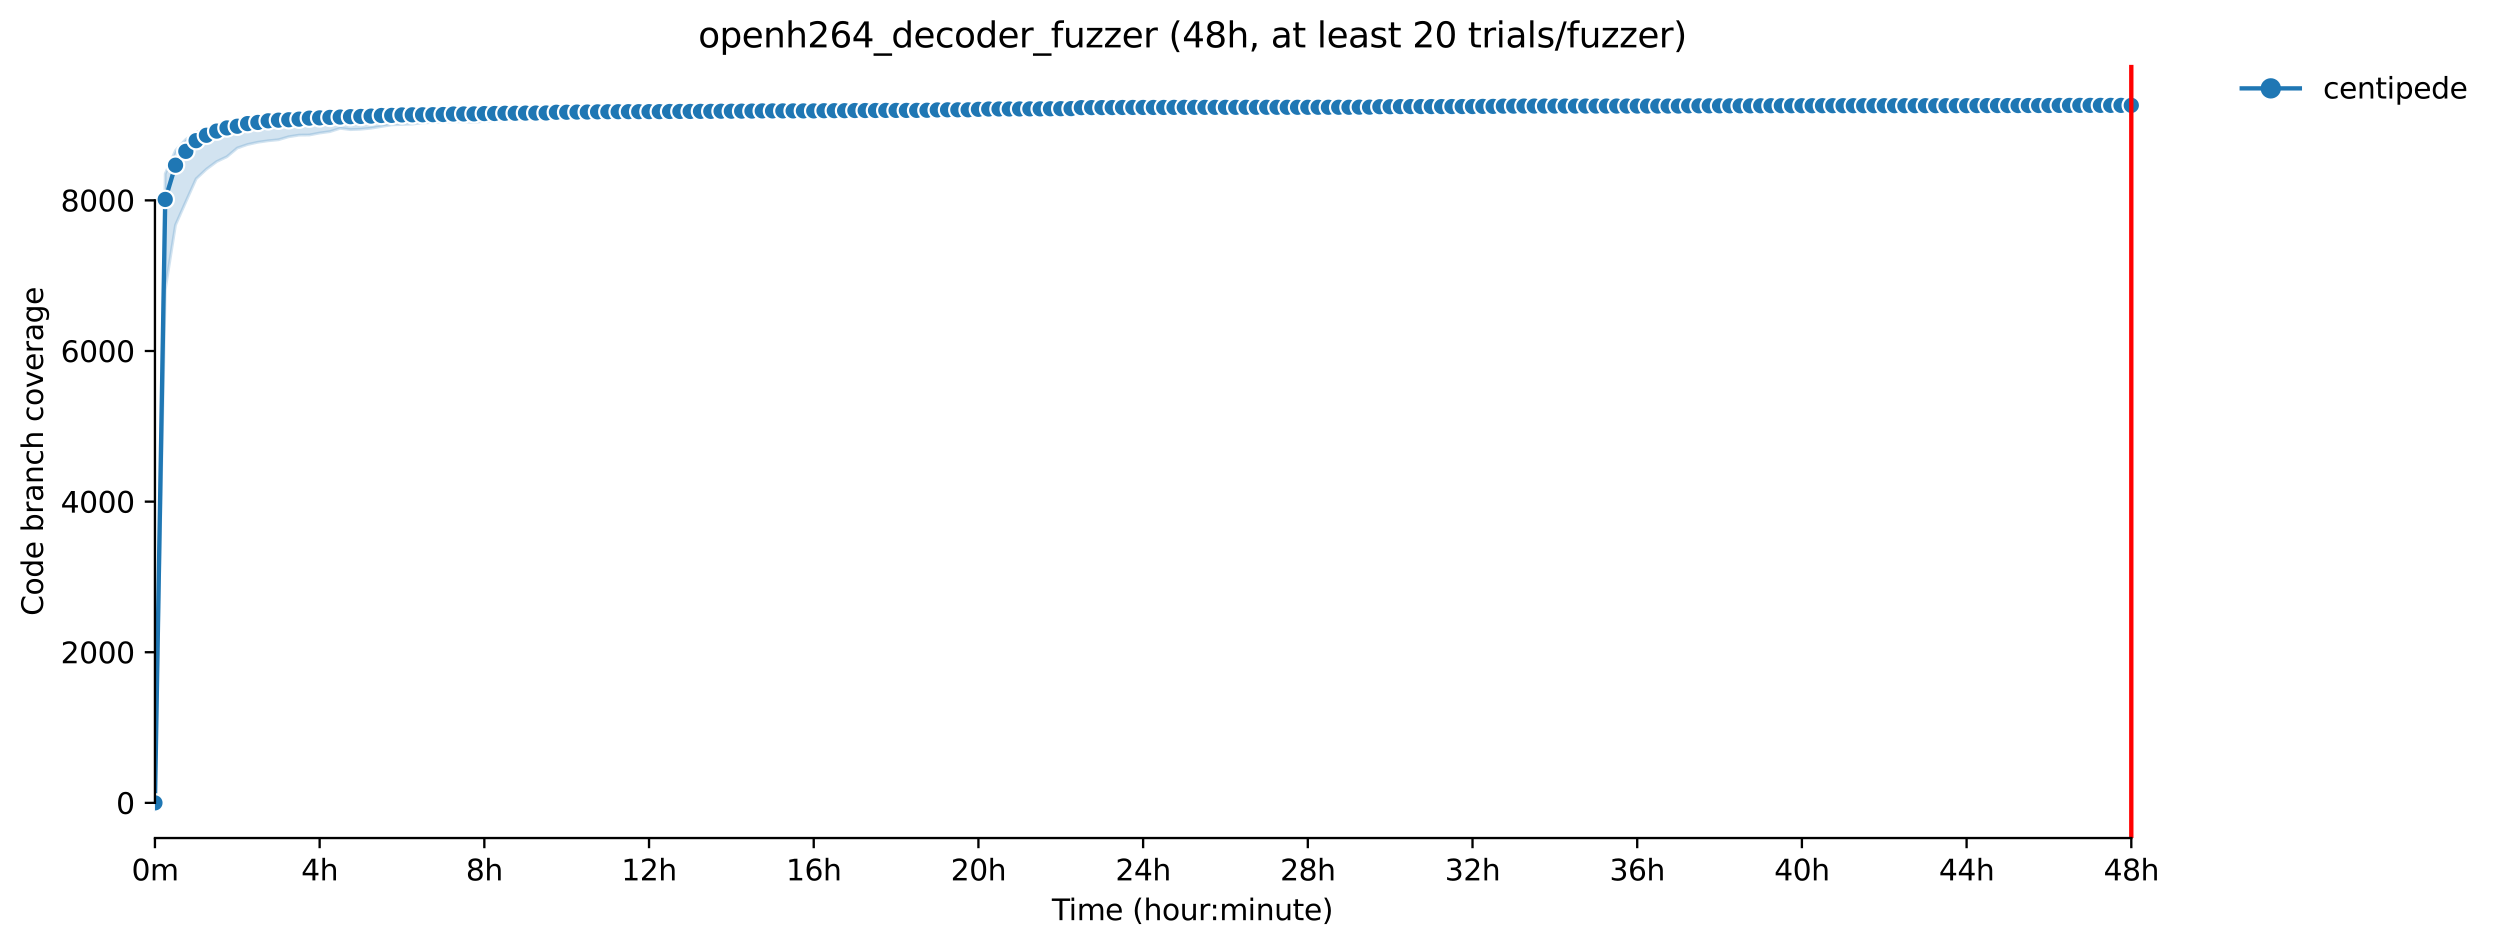 <?xml version="1.0" encoding="utf-8" standalone="no"?>
<!DOCTYPE svg PUBLIC "-//W3C//DTD SVG 1.1//EN"
  "http://www.w3.org/Graphics/SVG/1.1/DTD/svg11.dtd">
<svg xmlns:xlink="http://www.w3.org/1999/xlink" width="860.459pt" height="325.986pt" viewBox="0 0 860.459 325.986" xmlns="http://www.w3.org/2000/svg" version="1.1">
 <defs>
  <style type="text/css">*{stroke-linejoin: round; stroke-linecap: butt}</style>
 </defs>
 <g id="figure_1">
  <g id="patch_1">
   <path d="M 0 325.986 
L 860.459 325.986 
L 860.459 0 
L 0 0 
z
" style="fill: #ffffff"/>
  </g>
  <g id="axes_1">
   <g id="patch_2">
    <path d="M 53.328 288.43 
L 767.568 288.43 
L 767.568 22.318 
L 53.328 22.318 
z
" style="fill: #ffffff"/>
   </g>
   <g id="PolyCollection_1">
    <defs>
     <path id="m530ea37c6d" d="M 53.328 -49.652 
L 53.328 -49.652 
L 56.871 -226.264 
L 60.414 -248.556 
L 63.957 -256.527 
L 67.5 -264.433 
L 71.042 -267.751 
L 74.585 -270.382 
L 78.128 -272.054 
L 81.671 -275.048 
L 85.214 -276.253 
L 88.757 -277.029 
L 92.3 -277.536 
L 95.842 -277.886 
L 99.385 -278.923 
L 102.928 -279.48 
L 106.471 -279.519 
L 110.014 -280.206 
L 113.557 -280.685 
L 117.1 -281.826 
L 120.642 -281.372 
L 124.185 -281.515 
L 127.728 -281.865 
L 131.271 -282.448 
L 134.814 -283.018 
L 138.357 -283.148 
L 141.9 -283.291 
L 145.442 -283.692 
L 148.985 -283.848 
L 152.528 -284.029 
L 156.071 -284.081 
L 159.614 -284.094 
L 163.157 -283.874 
L 166.7 -284.237 
L 170.242 -284.496 
L 173.785 -284.405 
L 177.328 -284.677 
L 180.871 -284.6 
L 184.414 -284.986 
L 187.957 -284.936 
L 191.5 -285.04 
L 195.042 -285.118 
L 198.585 -285.361 
L 202.128 -285.507 
L 205.671 -285.585 
L 209.214 -285.649 
L 212.757 -285.662 
L 216.3 -285.805 
L 219.842 -285.921 
L 223.385 -285.999 
L 226.928 -285.96 
L 230.471 -286.103 
L 234.014 -286.129 
L 237.557 -286.207 
L 241.1 -286.284 
L 244.642 -286.297 
L 248.185 -286.349 
L 251.728 -286.375 
L 255.271 -286.362 
L 258.814 -286.362 
L 262.357 -286.544 
L 265.9 -286.557 
L 269.442 -286.621 
L 272.985 -286.492 
L 276.528 -286.686 
L 280.071 -286.749 
L 283.614 -286.764 
L 287.157 -287.061 
L 290.7 -286.945 
L 294.242 -287.036 
L 297.785 -287.036 
L 301.328 -287.049 
L 304.871 -287.127 
L 308.414 -287.165 
L 311.957 -287.153 
L 315.5 -287.166 
L 319.042 -287.166 
L 322.585 -287.192 
L 326.128 -287.218 
L 329.671 -287.334 
L 333.214 -287.347 
L 336.757 -287.36 
L 340.3 -287.503 
L 343.842 -287.412 
L 347.385 -287.425 
L 350.928 -287.425 
L 354.471 -287.425 
L 358.014 -287.386 
L 361.557 -287.49 
L 365.1 -287.49 
L 368.642 -287.723 
L 372.185 -287.891 
L 375.728 -287.891 
L 379.271 -287.917 
L 382.814 -288.008 
L 386.357 -287.943 
L 389.9 -288.021 
L 393.442 -288.06 
L 396.985 -288.047 
L 400.528 -288.086 
L 404.071 -288.086 
L 407.614 -288.086 
L 411.157 -288.047 
L 414.7 -288.151 
L 418.242 -287.852 
L 421.785 -288.177 
L 425.328 -288.177 
L 428.871 -288.177 
L 432.414 -288.203 
L 435.957 -288.319 
L 439.5 -288.177 
L 443.042 -288.203 
L 446.585 -288.332 
L 450.128 -288.332 
L 453.671 -288.345 
L 457.214 -288.344 
L 460.757 -288.358 
L 464.3 -288.384 
L 467.842 -288.591 
L 471.385 -288.63 
L 474.928 -288.786 
L 478.471 -288.643 
L 482.014 -288.799 
L 485.557 -288.825 
L 489.1 -288.838 
L 492.642 -288.864 
L 496.185 -288.747 
L 499.728 -288.889 
L 503.271 -288.889 
L 506.814 -288.902 
L 510.357 -288.786 
L 513.9 -288.902 
L 517.442 -288.928 
L 520.985 -288.825 
L 524.528 -288.928 
L 528.071 -288.928 
L 531.614 -288.928 
L 535.157 -288.928 
L 538.7 -288.967 
L 542.242 -288.941 
L 545.785 -288.954 
L 549.328 -288.98 
L 552.871 -288.991 
L 556.414 -289.058 
L 559.957 -289.097 
L 563.5 -289.11 
L 567.042 -289.11 
L 570.585 -289.11 
L 574.128 -289.123 
L 577.671 -289.123 
L 581.214 -289.123 
L 584.757 -289.136 
L 588.3 -289.136 
L 591.842 -289.149 
L 595.385 -289.162 
L 598.928 -289.162 
L 602.471 -289.136 
L 606.014 -289.136 
L 609.557 -289.174 
L 613.1 -289.136 
L 616.642 -289.188 
L 620.185 -289.188 
L 623.728 -289.188 
L 627.271 -289.2 
L 630.814 -289.2 
L 634.357 -289.213 
L 637.9 -289.213 
L 641.442 -289.226 
L 644.985 -289.226 
L 648.528 -289.162 
L 652.071 -289.225 
L 655.614 -289.226 
L 659.157 -289.252 
L 662.7 -289.188 
L 666.242 -289.252 
L 669.785 -289.252 
L 673.328 -289.188 
L 676.871 -289.252 
L 680.414 -289.188 
L 683.957 -289.264 
L 687.5 -289.265 
L 691.042 -289.213 
L 694.585 -289.265 
L 698.128 -289.265 
L 701.671 -289.291 
L 705.214 -289.265 
L 708.757 -289.265 
L 712.3 -289.265 
L 715.842 -289.213 
L 719.385 -289.265 
L 722.928 -289.265 
L 726.471 -289.265 
L 730.014 -289.317 
L 733.557 -289.265 
L 733.557 -291.572 
L 733.557 -291.572 
L 730.014 -291.365 
L 726.471 -291.339 
L 722.928 -291.339 
L 719.385 -291.339 
L 715.842 -291.458 
L 712.3 -291.546 
L 708.757 -291.339 
L 705.214 -291.339 
L 701.671 -291.339 
L 698.128 -291.339 
L 694.585 -291.326 
L 691.042 -291.326 
L 687.5 -291.326 
L 683.957 -291.313 
L 680.414 -291.313 
L 676.871 -291.313 
L 673.328 -291.431 
L 669.785 -291.17 
L 666.242 -291.287 
L 662.7 -291.287 
L 659.157 -291.287 
L 655.614 -291.287 
L 652.071 -291.417 
L 648.528 -291.274 
L 644.985 -291.274 
L 641.442 -291.274 
L 637.9 -291.274 
L 634.357 -291.274 
L 630.814 -291.274 
L 627.271 -291.274 
L 623.728 -291.274 
L 620.185 -291.261 
L 616.642 -291.261 
L 613.1 -291.261 
L 609.557 -291.261 
L 606.014 -291.261 
L 602.471 -291.264 
L 598.928 -291.378 
L 595.385 -291.248 
L 591.842 -291.391 
L 588.3 -291.248 
L 584.757 -291.391 
L 581.214 -291.235 
L 577.671 -291.222 
L 574.128 -291.222 
L 570.585 -291.222 
L 567.042 -291.222 
L 563.5 -291.222 
L 559.957 -291.222 
L 556.414 -291.17 
L 552.871 -291.158 
L 549.328 -291.158 
L 545.785 -291.158 
L 542.242 -291.158 
L 538.7 -291.183 
L 535.157 -291.093 
L 531.614 -291.132 
L 528.071 -291.093 
L 524.528 -291.08 
L 520.985 -291.054 
L 517.442 -291.067 
L 513.9 -291.041 
L 510.357 -291.041 
L 506.814 -291.002 
L 503.271 -290.926 
L 499.728 -290.924 
L 496.185 -290.808 
L 492.642 -290.808 
L 489.1 -290.924 
L 485.557 -290.717 
L 482.014 -290.795 
L 478.471 -290.626 
L 474.928 -290.626 
L 471.385 -290.626 
L 467.842 -290.613 
L 464.3 -290.613 
L 460.757 -290.613 
L 457.214 -290.848 
L 453.671 -290.587 
L 450.128 -290.587 
L 446.585 -290.509 
L 443.042 -290.484 
L 439.5 -290.484 
L 435.957 -290.471 
L 432.414 -290.458 
L 428.871 -290.872 
L 425.328 -290.445 
L 421.785 -290.445 
L 418.242 -290.069 
L 414.7 -290.121 
L 411.157 -290.017 
L 407.614 -290.017 
L 404.071 -290.017 
L 400.528 -290.017 
L 396.985 -289.991 
L 393.442 -289.991 
L 389.9 -289.978 
L 386.357 -289.952 
L 382.814 -289.952 
L 379.271 -289.939 
L 375.728 -290.069 
L 372.185 -290.069 
L 368.642 -289.939 
L 365.1 -289.939 
L 361.557 -290.069 
L 358.014 -289.913 
L 354.471 -289.9 
L 350.928 -289.9 
L 347.385 -289.887 
L 343.842 -289.861 
L 340.3 -289.836 
L 336.757 -289.823 
L 333.214 -289.823 
L 329.671 -289.628 
L 326.128 -289.719 
L 322.585 -289.706 
L 319.042 -289.667 
L 315.5 -289.913 
L 311.957 -289.654 
L 308.414 -289.647 
L 304.871 -289.628 
L 301.328 -289.628 
L 297.785 -289.615 
L 294.242 -289.602 
L 290.7 -289.602 
L 287.157 -289.595 
L 283.614 -289.589 
L 280.071 -289.576 
L 276.528 -289.563 
L 272.985 -289.55 
L 269.442 -289.395 
L 265.9 -289.395 
L 262.357 -289.395 
L 258.814 -289.681 
L 255.271 -289.343 
L 251.728 -289.317 
L 248.185 -289.291 
L 244.642 -289.473 
L 241.1 -289.2 
L 237.557 -289.371 
L 234.014 -289.188 
L 230.471 -289.395 
L 226.928 -289.149 
L 223.385 -289.022 
L 219.842 -289.019 
L 216.3 -288.967 
L 212.757 -288.838 
L 209.214 -288.838 
L 205.671 -288.851 
L 202.128 -288.721 
L 198.585 -288.76 
L 195.042 -288.721 
L 191.5 -288.721 
L 187.957 -288.721 
L 184.414 -288.604 
L 180.871 -288.605 
L 177.328 -288.503 
L 173.785 -288.527 
L 170.242 -288.618 
L 166.7 -288.423 
L 163.157 -288.488 
L 159.614 -288.397 
L 156.071 -288.397 
L 152.528 -288.436 
L 148.985 -288.319 
L 145.442 -288.319 
L 141.9 -288.319 
L 138.357 -288.28 
L 134.814 -288.177 
L 131.271 -287.866 
L 127.728 -287.775 
L 124.185 -287.659 
L 120.642 -287.58 
L 117.1 -287.529 
L 113.557 -287.399 
L 110.014 -287.256 
L 106.471 -287.166 
L 102.928 -287.036 
L 99.385 -286.842 
L 95.842 -286.608 
L 92.3 -286.129 
L 88.757 -285.52 
L 85.214 -285.183 
L 81.671 -284.729 
L 78.128 -284.003 
L 74.585 -282.941 
L 71.042 -281.764 
L 67.5 -280.4 
L 63.957 -278.029 
L 60.414 -274.209 
L 56.871 -266.196 
L 53.328 -49.652 
z
" style="stroke: #1f77b4; stroke-opacity: 0.2"/>
    </defs>
    <g clip-path="url(#p972bb63b8b)">
     <use xlink:href="#m530ea37c6d" x="0" y="325.986" style="fill: #1f77b4; fill-opacity: 0.2; stroke: #1f77b4; stroke-opacity: 0.2"/>
    </g>
   </g>
   <g id="matplotlib.axis_1">
    <g id="xtick_1">
     <g id="line2d_1">
      <defs>
       <path id="m53aeb5bb5d" d="M 0 0 
L 0 3.5 
" style="stroke: #000000; stroke-width: 0.8"/>
      </defs>
      <g>
       <use xlink:href="#m53aeb5bb5d" x="53.328" y="288.43" style="stroke: #000000; stroke-width: 0.8"/>
      </g>
     </g>
     <g id="text_1">
      <!-- 0m -->
      <g transform="translate(45.277 303.029) scale(0.1 -0.1)">
       <defs>
        <path id="DejaVuSans-30" d="M 2034 4250 
Q 1547 4250 1301 3770 
Q 1056 3291 1056 2328 
Q 1056 1369 1301 889 
Q 1547 409 2034 409 
Q 2525 409 2770 889 
Q 3016 1369 3016 2328 
Q 3016 3291 2770 3770 
Q 2525 4250 2034 4250 
z
M 2034 4750 
Q 2819 4750 3233 4129 
Q 3647 3509 3647 2328 
Q 3647 1150 3233 529 
Q 2819 -91 2034 -91 
Q 1250 -91 836 529 
Q 422 1150 422 2328 
Q 422 3509 836 4129 
Q 1250 4750 2034 4750 
z
" transform="scale(0.016)"/>
        <path id="DejaVuSans-6d" d="M 3328 2828 
Q 3544 3216 3844 3400 
Q 4144 3584 4550 3584 
Q 5097 3584 5394 3201 
Q 5691 2819 5691 2113 
L 5691 0 
L 5113 0 
L 5113 2094 
Q 5113 2597 4934 2840 
Q 4756 3084 4391 3084 
Q 3944 3084 3684 2787 
Q 3425 2491 3425 1978 
L 3425 0 
L 2847 0 
L 2847 2094 
Q 2847 2600 2669 2842 
Q 2491 3084 2119 3084 
Q 1678 3084 1418 2786 
Q 1159 2488 1159 1978 
L 1159 0 
L 581 0 
L 581 3500 
L 1159 3500 
L 1159 2956 
Q 1356 3278 1631 3431 
Q 1906 3584 2284 3584 
Q 2666 3584 2933 3390 
Q 3200 3197 3328 2828 
z
" transform="scale(0.016)"/>
       </defs>
       <use xlink:href="#DejaVuSans-30"/>
       <use xlink:href="#DejaVuSans-6d" x="63.623"/>
      </g>
     </g>
    </g>
    <g id="xtick_2">
     <g id="line2d_2">
      <g>
       <use xlink:href="#m53aeb5bb5d" x="110.014" y="288.43" style="stroke: #000000; stroke-width: 0.8"/>
      </g>
     </g>
     <g id="text_2">
      <!-- 4h -->
      <g transform="translate(103.664 303.029) scale(0.1 -0.1)">
       <defs>
        <path id="DejaVuSans-34" d="M 2419 4116 
L 825 1625 
L 2419 1625 
L 2419 4116 
z
M 2253 4666 
L 3047 4666 
L 3047 1625 
L 3713 1625 
L 3713 1100 
L 3047 1100 
L 3047 0 
L 2419 0 
L 2419 1100 
L 313 1100 
L 313 1709 
L 2253 4666 
z
" transform="scale(0.016)"/>
        <path id="DejaVuSans-68" d="M 3513 2113 
L 3513 0 
L 2938 0 
L 2938 2094 
Q 2938 2591 2744 2837 
Q 2550 3084 2163 3084 
Q 1697 3084 1428 2787 
Q 1159 2491 1159 1978 
L 1159 0 
L 581 0 
L 581 4863 
L 1159 4863 
L 1159 2956 
Q 1366 3272 1645 3428 
Q 1925 3584 2291 3584 
Q 2894 3584 3203 3211 
Q 3513 2838 3513 2113 
z
" transform="scale(0.016)"/>
       </defs>
       <use xlink:href="#DejaVuSans-34"/>
       <use xlink:href="#DejaVuSans-68" x="63.623"/>
      </g>
     </g>
    </g>
    <g id="xtick_3">
     <g id="line2d_3">
      <g>
       <use xlink:href="#m53aeb5bb5d" x="166.7" y="288.43" style="stroke: #000000; stroke-width: 0.8"/>
      </g>
     </g>
     <g id="text_3">
      <!-- 8h -->
      <g transform="translate(160.35 303.029) scale(0.1 -0.1)">
       <defs>
        <path id="DejaVuSans-38" d="M 2034 2216 
Q 1584 2216 1326 1975 
Q 1069 1734 1069 1313 
Q 1069 891 1326 650 
Q 1584 409 2034 409 
Q 2484 409 2743 651 
Q 3003 894 3003 1313 
Q 3003 1734 2745 1975 
Q 2488 2216 2034 2216 
z
M 1403 2484 
Q 997 2584 770 2862 
Q 544 3141 544 3541 
Q 544 4100 942 4425 
Q 1341 4750 2034 4750 
Q 2731 4750 3128 4425 
Q 3525 4100 3525 3541 
Q 3525 3141 3298 2862 
Q 3072 2584 2669 2484 
Q 3125 2378 3379 2068 
Q 3634 1759 3634 1313 
Q 3634 634 3220 271 
Q 2806 -91 2034 -91 
Q 1263 -91 848 271 
Q 434 634 434 1313 
Q 434 1759 690 2068 
Q 947 2378 1403 2484 
z
M 1172 3481 
Q 1172 3119 1398 2916 
Q 1625 2713 2034 2713 
Q 2441 2713 2670 2916 
Q 2900 3119 2900 3481 
Q 2900 3844 2670 4047 
Q 2441 4250 2034 4250 
Q 1625 4250 1398 4047 
Q 1172 3844 1172 3481 
z
" transform="scale(0.016)"/>
       </defs>
       <use xlink:href="#DejaVuSans-38"/>
       <use xlink:href="#DejaVuSans-68" x="63.623"/>
      </g>
     </g>
    </g>
    <g id="xtick_4">
     <g id="line2d_4">
      <g>
       <use xlink:href="#m53aeb5bb5d" x="223.385" y="288.43" style="stroke: #000000; stroke-width: 0.8"/>
      </g>
     </g>
     <g id="text_4">
      <!-- 12h -->
      <g transform="translate(213.854 303.029) scale(0.1 -0.1)">
       <defs>
        <path id="DejaVuSans-31" d="M 794 531 
L 1825 531 
L 1825 4091 
L 703 3866 
L 703 4441 
L 1819 4666 
L 2450 4666 
L 2450 531 
L 3481 531 
L 3481 0 
L 794 0 
L 794 531 
z
" transform="scale(0.016)"/>
        <path id="DejaVuSans-32" d="M 1228 531 
L 3431 531 
L 3431 0 
L 469 0 
L 469 531 
Q 828 903 1448 1529 
Q 2069 2156 2228 2338 
Q 2531 2678 2651 2914 
Q 2772 3150 2772 3378 
Q 2772 3750 2511 3984 
Q 2250 4219 1831 4219 
Q 1534 4219 1204 4116 
Q 875 4013 500 3803 
L 500 4441 
Q 881 4594 1212 4672 
Q 1544 4750 1819 4750 
Q 2544 4750 2975 4387 
Q 3406 4025 3406 3419 
Q 3406 3131 3298 2873 
Q 3191 2616 2906 2266 
Q 2828 2175 2409 1742 
Q 1991 1309 1228 531 
z
" transform="scale(0.016)"/>
       </defs>
       <use xlink:href="#DejaVuSans-31"/>
       <use xlink:href="#DejaVuSans-32" x="63.623"/>
       <use xlink:href="#DejaVuSans-68" x="127.246"/>
      </g>
     </g>
    </g>
    <g id="xtick_5">
     <g id="line2d_5">
      <g>
       <use xlink:href="#m53aeb5bb5d" x="280.071" y="288.43" style="stroke: #000000; stroke-width: 0.8"/>
      </g>
     </g>
     <g id="text_5">
      <!-- 16h -->
      <g transform="translate(270.54 303.029) scale(0.1 -0.1)">
       <defs>
        <path id="DejaVuSans-36" d="M 2113 2584 
Q 1688 2584 1439 2293 
Q 1191 2003 1191 1497 
Q 1191 994 1439 701 
Q 1688 409 2113 409 
Q 2538 409 2786 701 
Q 3034 994 3034 1497 
Q 3034 2003 2786 2293 
Q 2538 2584 2113 2584 
z
M 3366 4563 
L 3366 3988 
Q 3128 4100 2886 4159 
Q 2644 4219 2406 4219 
Q 1781 4219 1451 3797 
Q 1122 3375 1075 2522 
Q 1259 2794 1537 2939 
Q 1816 3084 2150 3084 
Q 2853 3084 3261 2657 
Q 3669 2231 3669 1497 
Q 3669 778 3244 343 
Q 2819 -91 2113 -91 
Q 1303 -91 875 529 
Q 447 1150 447 2328 
Q 447 3434 972 4092 
Q 1497 4750 2381 4750 
Q 2619 4750 2861 4703 
Q 3103 4656 3366 4563 
z
" transform="scale(0.016)"/>
       </defs>
       <use xlink:href="#DejaVuSans-31"/>
       <use xlink:href="#DejaVuSans-36" x="63.623"/>
       <use xlink:href="#DejaVuSans-68" x="127.246"/>
      </g>
     </g>
    </g>
    <g id="xtick_6">
     <g id="line2d_6">
      <g>
       <use xlink:href="#m53aeb5bb5d" x="336.757" y="288.43" style="stroke: #000000; stroke-width: 0.8"/>
      </g>
     </g>
     <g id="text_6">
      <!-- 20h -->
      <g transform="translate(327.225 303.029) scale(0.1 -0.1)">
       <use xlink:href="#DejaVuSans-32"/>
       <use xlink:href="#DejaVuSans-30" x="63.623"/>
       <use xlink:href="#DejaVuSans-68" x="127.246"/>
      </g>
     </g>
    </g>
    <g id="xtick_7">
     <g id="line2d_7">
      <g>
       <use xlink:href="#m53aeb5bb5d" x="393.442" y="288.43" style="stroke: #000000; stroke-width: 0.8"/>
      </g>
     </g>
     <g id="text_7">
      <!-- 24h -->
      <g transform="translate(383.911 303.029) scale(0.1 -0.1)">
       <use xlink:href="#DejaVuSans-32"/>
       <use xlink:href="#DejaVuSans-34" x="63.623"/>
       <use xlink:href="#DejaVuSans-68" x="127.246"/>
      </g>
     </g>
    </g>
    <g id="xtick_8">
     <g id="line2d_8">
      <g>
       <use xlink:href="#m53aeb5bb5d" x="450.128" y="288.43" style="stroke: #000000; stroke-width: 0.8"/>
      </g>
     </g>
     <g id="text_8">
      <!-- 28h -->
      <g transform="translate(440.597 303.029) scale(0.1 -0.1)">
       <use xlink:href="#DejaVuSans-32"/>
       <use xlink:href="#DejaVuSans-38" x="63.623"/>
       <use xlink:href="#DejaVuSans-68" x="127.246"/>
      </g>
     </g>
    </g>
    <g id="xtick_9">
     <g id="line2d_9">
      <g>
       <use xlink:href="#m53aeb5bb5d" x="506.814" y="288.43" style="stroke: #000000; stroke-width: 0.8"/>
      </g>
     </g>
     <g id="text_9">
      <!-- 32h -->
      <g transform="translate(497.283 303.029) scale(0.1 -0.1)">
       <defs>
        <path id="DejaVuSans-33" d="M 2597 2516 
Q 3050 2419 3304 2112 
Q 3559 1806 3559 1356 
Q 3559 666 3084 287 
Q 2609 -91 1734 -91 
Q 1441 -91 1130 -33 
Q 819 25 488 141 
L 488 750 
Q 750 597 1062 519 
Q 1375 441 1716 441 
Q 2309 441 2620 675 
Q 2931 909 2931 1356 
Q 2931 1769 2642 2001 
Q 2353 2234 1838 2234 
L 1294 2234 
L 1294 2753 
L 1863 2753 
Q 2328 2753 2575 2939 
Q 2822 3125 2822 3475 
Q 2822 3834 2567 4026 
Q 2313 4219 1838 4219 
Q 1578 4219 1281 4162 
Q 984 4106 628 3988 
L 628 4550 
Q 988 4650 1302 4700 
Q 1616 4750 1894 4750 
Q 2613 4750 3031 4423 
Q 3450 4097 3450 3541 
Q 3450 3153 3228 2886 
Q 3006 2619 2597 2516 
z
" transform="scale(0.016)"/>
       </defs>
       <use xlink:href="#DejaVuSans-33"/>
       <use xlink:href="#DejaVuSans-32" x="63.623"/>
       <use xlink:href="#DejaVuSans-68" x="127.246"/>
      </g>
     </g>
    </g>
    <g id="xtick_10">
     <g id="line2d_10">
      <g>
       <use xlink:href="#m53aeb5bb5d" x="563.5" y="288.43" style="stroke: #000000; stroke-width: 0.8"/>
      </g>
     </g>
     <g id="text_10">
      <!-- 36h -->
      <g transform="translate(553.968 303.029) scale(0.1 -0.1)">
       <use xlink:href="#DejaVuSans-33"/>
       <use xlink:href="#DejaVuSans-36" x="63.623"/>
       <use xlink:href="#DejaVuSans-68" x="127.246"/>
      </g>
     </g>
    </g>
    <g id="xtick_11">
     <g id="line2d_11">
      <g>
       <use xlink:href="#m53aeb5bb5d" x="620.185" y="288.43" style="stroke: #000000; stroke-width: 0.8"/>
      </g>
     </g>
     <g id="text_11">
      <!-- 40h -->
      <g transform="translate(610.654 303.029) scale(0.1 -0.1)">
       <use xlink:href="#DejaVuSans-34"/>
       <use xlink:href="#DejaVuSans-30" x="63.623"/>
       <use xlink:href="#DejaVuSans-68" x="127.246"/>
      </g>
     </g>
    </g>
    <g id="xtick_12">
     <g id="line2d_12">
      <g>
       <use xlink:href="#m53aeb5bb5d" x="676.871" y="288.43" style="stroke: #000000; stroke-width: 0.8"/>
      </g>
     </g>
     <g id="text_12">
      <!-- 44h -->
      <g transform="translate(667.34 303.029) scale(0.1 -0.1)">
       <use xlink:href="#DejaVuSans-34"/>
       <use xlink:href="#DejaVuSans-34" x="63.623"/>
       <use xlink:href="#DejaVuSans-68" x="127.246"/>
      </g>
     </g>
    </g>
    <g id="xtick_13">
     <g id="line2d_13">
      <g>
       <use xlink:href="#m53aeb5bb5d" x="733.557" y="288.43" style="stroke: #000000; stroke-width: 0.8"/>
      </g>
     </g>
     <g id="text_13">
      <!-- 48h -->
      <g transform="translate(724.025 303.029) scale(0.1 -0.1)">
       <use xlink:href="#DejaVuSans-34"/>
       <use xlink:href="#DejaVuSans-38" x="63.623"/>
       <use xlink:href="#DejaVuSans-68" x="127.246"/>
      </g>
     </g>
    </g>
    <g id="text_14">
     <!-- Time (hour:minute) -->
     <g transform="translate(362.041 316.707) scale(0.1 -0.1)">
      <defs>
       <path id="DejaVuSans-54" d="M -19 4666 
L 3928 4666 
L 3928 4134 
L 2272 4134 
L 2272 0 
L 1638 0 
L 1638 4134 
L -19 4134 
L -19 4666 
z
" transform="scale(0.016)"/>
       <path id="DejaVuSans-69" d="M 603 3500 
L 1178 3500 
L 1178 0 
L 603 0 
L 603 3500 
z
M 603 4863 
L 1178 4863 
L 1178 4134 
L 603 4134 
L 603 4863 
z
" transform="scale(0.016)"/>
       <path id="DejaVuSans-65" d="M 3597 1894 
L 3597 1613 
L 953 1613 
Q 991 1019 1311 708 
Q 1631 397 2203 397 
Q 2534 397 2845 478 
Q 3156 559 3463 722 
L 3463 178 
Q 3153 47 2828 -22 
Q 2503 -91 2169 -91 
Q 1331 -91 842 396 
Q 353 884 353 1716 
Q 353 2575 817 3079 
Q 1281 3584 2069 3584 
Q 2775 3584 3186 3129 
Q 3597 2675 3597 1894 
z
M 3022 2063 
Q 3016 2534 2758 2815 
Q 2500 3097 2075 3097 
Q 1594 3097 1305 2825 
Q 1016 2553 972 2059 
L 3022 2063 
z
" transform="scale(0.016)"/>
       <path id="DejaVuSans-20" transform="scale(0.016)"/>
       <path id="DejaVuSans-28" d="M 1984 4856 
Q 1566 4138 1362 3434 
Q 1159 2731 1159 2009 
Q 1159 1288 1364 580 
Q 1569 -128 1984 -844 
L 1484 -844 
Q 1016 -109 783 600 
Q 550 1309 550 2009 
Q 550 2706 781 3412 
Q 1013 4119 1484 4856 
L 1984 4856 
z
" transform="scale(0.016)"/>
       <path id="DejaVuSans-6f" d="M 1959 3097 
Q 1497 3097 1228 2736 
Q 959 2375 959 1747 
Q 959 1119 1226 758 
Q 1494 397 1959 397 
Q 2419 397 2687 759 
Q 2956 1122 2956 1747 
Q 2956 2369 2687 2733 
Q 2419 3097 1959 3097 
z
M 1959 3584 
Q 2709 3584 3137 3096 
Q 3566 2609 3566 1747 
Q 3566 888 3137 398 
Q 2709 -91 1959 -91 
Q 1206 -91 779 398 
Q 353 888 353 1747 
Q 353 2609 779 3096 
Q 1206 3584 1959 3584 
z
" transform="scale(0.016)"/>
       <path id="DejaVuSans-75" d="M 544 1381 
L 544 3500 
L 1119 3500 
L 1119 1403 
Q 1119 906 1312 657 
Q 1506 409 1894 409 
Q 2359 409 2629 706 
Q 2900 1003 2900 1516 
L 2900 3500 
L 3475 3500 
L 3475 0 
L 2900 0 
L 2900 538 
Q 2691 219 2414 64 
Q 2138 -91 1772 -91 
Q 1169 -91 856 284 
Q 544 659 544 1381 
z
M 1991 3584 
L 1991 3584 
z
" transform="scale(0.016)"/>
       <path id="DejaVuSans-72" d="M 2631 2963 
Q 2534 3019 2420 3045 
Q 2306 3072 2169 3072 
Q 1681 3072 1420 2755 
Q 1159 2438 1159 1844 
L 1159 0 
L 581 0 
L 581 3500 
L 1159 3500 
L 1159 2956 
Q 1341 3275 1631 3429 
Q 1922 3584 2338 3584 
Q 2397 3584 2469 3576 
Q 2541 3569 2628 3553 
L 2631 2963 
z
" transform="scale(0.016)"/>
       <path id="DejaVuSans-3a" d="M 750 794 
L 1409 794 
L 1409 0 
L 750 0 
L 750 794 
z
M 750 3309 
L 1409 3309 
L 1409 2516 
L 750 2516 
L 750 3309 
z
" transform="scale(0.016)"/>
       <path id="DejaVuSans-6e" d="M 3513 2113 
L 3513 0 
L 2938 0 
L 2938 2094 
Q 2938 2591 2744 2837 
Q 2550 3084 2163 3084 
Q 1697 3084 1428 2787 
Q 1159 2491 1159 1978 
L 1159 0 
L 581 0 
L 581 3500 
L 1159 3500 
L 1159 2956 
Q 1366 3272 1645 3428 
Q 1925 3584 2291 3584 
Q 2894 3584 3203 3211 
Q 3513 2838 3513 2113 
z
" transform="scale(0.016)"/>
       <path id="DejaVuSans-74" d="M 1172 4494 
L 1172 3500 
L 2356 3500 
L 2356 3053 
L 1172 3053 
L 1172 1153 
Q 1172 725 1289 603 
Q 1406 481 1766 481 
L 2356 481 
L 2356 0 
L 1766 0 
Q 1100 0 847 248 
Q 594 497 594 1153 
L 594 3053 
L 172 3053 
L 172 3500 
L 594 3500 
L 594 4494 
L 1172 4494 
z
" transform="scale(0.016)"/>
       <path id="DejaVuSans-29" d="M 513 4856 
L 1013 4856 
Q 1481 4119 1714 3412 
Q 1947 2706 1947 2009 
Q 1947 1309 1714 600 
Q 1481 -109 1013 -844 
L 513 -844 
Q 928 -128 1133 580 
Q 1338 1288 1338 2009 
Q 1338 2731 1133 3434 
Q 928 4138 513 4856 
z
" transform="scale(0.016)"/>
      </defs>
      <use xlink:href="#DejaVuSans-54"/>
      <use xlink:href="#DejaVuSans-69" x="57.959"/>
      <use xlink:href="#DejaVuSans-6d" x="85.742"/>
      <use xlink:href="#DejaVuSans-65" x="183.154"/>
      <use xlink:href="#DejaVuSans-20" x="244.678"/>
      <use xlink:href="#DejaVuSans-28" x="276.465"/>
      <use xlink:href="#DejaVuSans-68" x="315.479"/>
      <use xlink:href="#DejaVuSans-6f" x="378.857"/>
      <use xlink:href="#DejaVuSans-75" x="440.039"/>
      <use xlink:href="#DejaVuSans-72" x="503.418"/>
      <use xlink:href="#DejaVuSans-3a" x="542.781"/>
      <use xlink:href="#DejaVuSans-6d" x="576.473"/>
      <use xlink:href="#DejaVuSans-69" x="673.885"/>
      <use xlink:href="#DejaVuSans-6e" x="701.668"/>
      <use xlink:href="#DejaVuSans-75" x="765.047"/>
      <use xlink:href="#DejaVuSans-74" x="828.426"/>
      <use xlink:href="#DejaVuSans-65" x="867.635"/>
      <use xlink:href="#DejaVuSans-29" x="929.158"/>
     </g>
    </g>
   </g>
   <g id="matplotlib.axis_2">
    <g id="ytick_1">
     <g id="line2d_14">
      <defs>
       <path id="me6c7265331" d="M 0 0 
L -3.5 0 
" style="stroke: #000000; stroke-width: 0.8"/>
      </defs>
      <g>
       <use xlink:href="#me6c7265331" x="53.328" y="276.334" style="stroke: #000000; stroke-width: 0.8"/>
      </g>
     </g>
     <g id="text_15">
      <!-- 0 -->
      <g transform="translate(39.966 280.133) scale(0.1 -0.1)">
       <use xlink:href="#DejaVuSans-30"/>
      </g>
     </g>
    </g>
    <g id="ytick_2">
     <g id="line2d_15">
      <g>
       <use xlink:href="#me6c7265331" x="53.328" y="224.492" style="stroke: #000000; stroke-width: 0.8"/>
      </g>
     </g>
     <g id="text_16">
      <!-- 2000 -->
      <g transform="translate(20.878 228.291) scale(0.1 -0.1)">
       <use xlink:href="#DejaVuSans-32"/>
       <use xlink:href="#DejaVuSans-30" x="63.623"/>
       <use xlink:href="#DejaVuSans-30" x="127.246"/>
       <use xlink:href="#DejaVuSans-30" x="190.869"/>
      </g>
     </g>
    </g>
    <g id="ytick_3">
     <g id="line2d_16">
      <g>
       <use xlink:href="#me6c7265331" x="53.328" y="172.65" style="stroke: #000000; stroke-width: 0.8"/>
      </g>
     </g>
     <g id="text_17">
      <!-- 4000 -->
      <g transform="translate(20.878 176.45) scale(0.1 -0.1)">
       <use xlink:href="#DejaVuSans-34"/>
       <use xlink:href="#DejaVuSans-30" x="63.623"/>
       <use xlink:href="#DejaVuSans-30" x="127.246"/>
       <use xlink:href="#DejaVuSans-30" x="190.869"/>
      </g>
     </g>
    </g>
    <g id="ytick_4">
     <g id="line2d_17">
      <g>
       <use xlink:href="#me6c7265331" x="53.328" y="120.809" style="stroke: #000000; stroke-width: 0.8"/>
      </g>
     </g>
     <g id="text_18">
      <!-- 6000 -->
      <g transform="translate(20.878 124.608) scale(0.1 -0.1)">
       <use xlink:href="#DejaVuSans-36"/>
       <use xlink:href="#DejaVuSans-30" x="63.623"/>
       <use xlink:href="#DejaVuSans-30" x="127.246"/>
       <use xlink:href="#DejaVuSans-30" x="190.869"/>
      </g>
     </g>
    </g>
    <g id="ytick_5">
     <g id="line2d_18">
      <g>
       <use xlink:href="#me6c7265331" x="53.328" y="68.967" style="stroke: #000000; stroke-width: 0.8"/>
      </g>
     </g>
     <g id="text_19">
      <!-- 8000 -->
      <g transform="translate(20.878 72.766) scale(0.1 -0.1)">
       <use xlink:href="#DejaVuSans-38"/>
       <use xlink:href="#DejaVuSans-30" x="63.623"/>
       <use xlink:href="#DejaVuSans-30" x="127.246"/>
       <use xlink:href="#DejaVuSans-30" x="190.869"/>
      </g>
     </g>
    </g>
    <g id="text_20">
     <!-- Code branch coverage -->
     <g transform="translate(14.798 211.949) rotate(-90) scale(0.1 -0.1)">
      <defs>
       <path id="DejaVuSans-43" d="M 4122 4306 
L 4122 3641 
Q 3803 3938 3442 4084 
Q 3081 4231 2675 4231 
Q 1875 4231 1450 3742 
Q 1025 3253 1025 2328 
Q 1025 1406 1450 917 
Q 1875 428 2675 428 
Q 3081 428 3442 575 
Q 3803 722 4122 1019 
L 4122 359 
Q 3791 134 3420 21 
Q 3050 -91 2638 -91 
Q 1578 -91 968 557 
Q 359 1206 359 2328 
Q 359 3453 968 4101 
Q 1578 4750 2638 4750 
Q 3056 4750 3426 4639 
Q 3797 4528 4122 4306 
z
" transform="scale(0.016)"/>
       <path id="DejaVuSans-64" d="M 2906 2969 
L 2906 4863 
L 3481 4863 
L 3481 0 
L 2906 0 
L 2906 525 
Q 2725 213 2448 61 
Q 2172 -91 1784 -91 
Q 1150 -91 751 415 
Q 353 922 353 1747 
Q 353 2572 751 3078 
Q 1150 3584 1784 3584 
Q 2172 3584 2448 3432 
Q 2725 3281 2906 2969 
z
M 947 1747 
Q 947 1113 1208 752 
Q 1469 391 1925 391 
Q 2381 391 2643 752 
Q 2906 1113 2906 1747 
Q 2906 2381 2643 2742 
Q 2381 3103 1925 3103 
Q 1469 3103 1208 2742 
Q 947 2381 947 1747 
z
" transform="scale(0.016)"/>
       <path id="DejaVuSans-62" d="M 3116 1747 
Q 3116 2381 2855 2742 
Q 2594 3103 2138 3103 
Q 1681 3103 1420 2742 
Q 1159 2381 1159 1747 
Q 1159 1113 1420 752 
Q 1681 391 2138 391 
Q 2594 391 2855 752 
Q 3116 1113 3116 1747 
z
M 1159 2969 
Q 1341 3281 1617 3432 
Q 1894 3584 2278 3584 
Q 2916 3584 3314 3078 
Q 3713 2572 3713 1747 
Q 3713 922 3314 415 
Q 2916 -91 2278 -91 
Q 1894 -91 1617 61 
Q 1341 213 1159 525 
L 1159 0 
L 581 0 
L 581 4863 
L 1159 4863 
L 1159 2969 
z
" transform="scale(0.016)"/>
       <path id="DejaVuSans-61" d="M 2194 1759 
Q 1497 1759 1228 1600 
Q 959 1441 959 1056 
Q 959 750 1161 570 
Q 1363 391 1709 391 
Q 2188 391 2477 730 
Q 2766 1069 2766 1631 
L 2766 1759 
L 2194 1759 
z
M 3341 1997 
L 3341 0 
L 2766 0 
L 2766 531 
Q 2569 213 2275 61 
Q 1981 -91 1556 -91 
Q 1019 -91 701 211 
Q 384 513 384 1019 
Q 384 1609 779 1909 
Q 1175 2209 1959 2209 
L 2766 2209 
L 2766 2266 
Q 2766 2663 2505 2880 
Q 2244 3097 1772 3097 
Q 1472 3097 1187 3025 
Q 903 2953 641 2809 
L 641 3341 
Q 956 3463 1253 3523 
Q 1550 3584 1831 3584 
Q 2591 3584 2966 3190 
Q 3341 2797 3341 1997 
z
" transform="scale(0.016)"/>
       <path id="DejaVuSans-63" d="M 3122 3366 
L 3122 2828 
Q 2878 2963 2633 3030 
Q 2388 3097 2138 3097 
Q 1578 3097 1268 2742 
Q 959 2388 959 1747 
Q 959 1106 1268 751 
Q 1578 397 2138 397 
Q 2388 397 2633 464 
Q 2878 531 3122 666 
L 3122 134 
Q 2881 22 2623 -34 
Q 2366 -91 2075 -91 
Q 1284 -91 818 406 
Q 353 903 353 1747 
Q 353 2603 823 3093 
Q 1294 3584 2113 3584 
Q 2378 3584 2631 3529 
Q 2884 3475 3122 3366 
z
" transform="scale(0.016)"/>
       <path id="DejaVuSans-76" d="M 191 3500 
L 800 3500 
L 1894 563 
L 2988 3500 
L 3597 3500 
L 2284 0 
L 1503 0 
L 191 3500 
z
" transform="scale(0.016)"/>
       <path id="DejaVuSans-67" d="M 2906 1791 
Q 2906 2416 2648 2759 
Q 2391 3103 1925 3103 
Q 1463 3103 1205 2759 
Q 947 2416 947 1791 
Q 947 1169 1205 825 
Q 1463 481 1925 481 
Q 2391 481 2648 825 
Q 2906 1169 2906 1791 
z
M 3481 434 
Q 3481 -459 3084 -895 
Q 2688 -1331 1869 -1331 
Q 1566 -1331 1297 -1286 
Q 1028 -1241 775 -1147 
L 775 -588 
Q 1028 -725 1275 -790 
Q 1522 -856 1778 -856 
Q 2344 -856 2625 -561 
Q 2906 -266 2906 331 
L 2906 616 
Q 2728 306 2450 153 
Q 2172 0 1784 0 
Q 1141 0 747 490 
Q 353 981 353 1791 
Q 353 2603 747 3093 
Q 1141 3584 1784 3584 
Q 2172 3584 2450 3431 
Q 2728 3278 2906 2969 
L 2906 3500 
L 3481 3500 
L 3481 434 
z
" transform="scale(0.016)"/>
      </defs>
      <use xlink:href="#DejaVuSans-43"/>
      <use xlink:href="#DejaVuSans-6f" x="69.824"/>
      <use xlink:href="#DejaVuSans-64" x="131.006"/>
      <use xlink:href="#DejaVuSans-65" x="194.482"/>
      <use xlink:href="#DejaVuSans-20" x="256.006"/>
      <use xlink:href="#DejaVuSans-62" x="287.793"/>
      <use xlink:href="#DejaVuSans-72" x="351.27"/>
      <use xlink:href="#DejaVuSans-61" x="392.383"/>
      <use xlink:href="#DejaVuSans-6e" x="453.662"/>
      <use xlink:href="#DejaVuSans-63" x="517.041"/>
      <use xlink:href="#DejaVuSans-68" x="572.021"/>
      <use xlink:href="#DejaVuSans-20" x="635.4"/>
      <use xlink:href="#DejaVuSans-63" x="667.188"/>
      <use xlink:href="#DejaVuSans-6f" x="722.168"/>
      <use xlink:href="#DejaVuSans-76" x="783.35"/>
      <use xlink:href="#DejaVuSans-65" x="842.529"/>
      <use xlink:href="#DejaVuSans-72" x="904.053"/>
      <use xlink:href="#DejaVuSans-61" x="945.166"/>
      <use xlink:href="#DejaVuSans-67" x="1006.445"/>
      <use xlink:href="#DejaVuSans-65" x="1069.922"/>
     </g>
    </g>
   </g>
   <g id="line2d_19">
    <path d="M 53.328 276.334 
L 56.871 68.643 
L 60.414 56.862 
L 63.957 52.092 
L 67.5 48.411 
L 71.042 46.558 
L 74.585 45.119 
L 78.128 44.031 
L 81.671 43.448 
L 85.214 42.54 
L 88.757 42.139 
L 92.3 41.581 
L 110.014 40.57 
L 120.642 40.156 
L 127.728 39.961 
L 131.271 39.754 
L 134.814 39.715 
L 138.357 39.559 
L 152.528 39.417 
L 156.071 39.248 
L 170.242 39.067 
L 180.871 38.924 
L 187.957 38.885 
L 191.5 38.639 
L 205.671 38.497 
L 219.842 38.432 
L 290.7 38.095 
L 301.328 38.03 
L 333.214 37.797 
L 340.3 37.525 
L 368.642 37.382 
L 372.185 37.045 
L 432.414 36.928 
L 471.385 36.877 
L 474.928 36.734 
L 506.814 36.669 
L 524.528 36.501 
L 606.014 36.41 
L 623.728 36.384 
L 655.614 36.371 
L 733.557 36.267 
L 733.557 36.267 
" clip-path="url(#p972bb63b8b)" style="fill: none; stroke: #1f77b4; stroke-width: 1.5; stroke-linecap: square"/>
    <defs>
     <path id="m6310c5ac3e" d="M 0 3 
C 0.796 3 1.559 2.684 2.121 2.121 
C 2.684 1.559 3 0.796 3 0 
C 3 -0.796 2.684 -1.559 2.121 -2.121 
C 1.559 -2.684 0.796 -3 0 -3 
C -0.796 -3 -1.559 -2.684 -2.121 -2.121 
C -2.684 -1.559 -3 -0.796 -3 0 
C -3 0.796 -2.684 1.559 -2.121 2.121 
C -1.559 2.684 -0.796 3 0 3 
z
" style="stroke: #ffffff; stroke-width: 0.75"/>
    </defs>
    <g clip-path="url(#p972bb63b8b)">
     <use xlink:href="#m6310c5ac3e" x="53.328" y="276.334" style="fill: #1f77b4; stroke: #ffffff; stroke-width: 0.75"/>
     <use xlink:href="#m6310c5ac3e" x="56.871" y="68.643" style="fill: #1f77b4; stroke: #ffffff; stroke-width: 0.75"/>
     <use xlink:href="#m6310c5ac3e" x="60.414" y="56.862" style="fill: #1f77b4; stroke: #ffffff; stroke-width: 0.75"/>
     <use xlink:href="#m6310c5ac3e" x="63.957" y="52.092" style="fill: #1f77b4; stroke: #ffffff; stroke-width: 0.75"/>
     <use xlink:href="#m6310c5ac3e" x="67.5" y="48.411" style="fill: #1f77b4; stroke: #ffffff; stroke-width: 0.75"/>
     <use xlink:href="#m6310c5ac3e" x="71.042" y="46.558" style="fill: #1f77b4; stroke: #ffffff; stroke-width: 0.75"/>
     <use xlink:href="#m6310c5ac3e" x="74.585" y="45.119" style="fill: #1f77b4; stroke: #ffffff; stroke-width: 0.75"/>
     <use xlink:href="#m6310c5ac3e" x="78.128" y="44.031" style="fill: #1f77b4; stroke: #ffffff; stroke-width: 0.75"/>
     <use xlink:href="#m6310c5ac3e" x="81.671" y="43.448" style="fill: #1f77b4; stroke: #ffffff; stroke-width: 0.75"/>
     <use xlink:href="#m6310c5ac3e" x="85.214" y="42.54" style="fill: #1f77b4; stroke: #ffffff; stroke-width: 0.75"/>
     <use xlink:href="#m6310c5ac3e" x="88.757" y="42.139" style="fill: #1f77b4; stroke: #ffffff; stroke-width: 0.75"/>
     <use xlink:href="#m6310c5ac3e" x="92.3" y="41.581" style="fill: #1f77b4; stroke: #ffffff; stroke-width: 0.75"/>
     <use xlink:href="#m6310c5ac3e" x="95.842" y="41.361" style="fill: #1f77b4; stroke: #ffffff; stroke-width: 0.75"/>
     <use xlink:href="#m6310c5ac3e" x="99.385" y="41.218" style="fill: #1f77b4; stroke: #ffffff; stroke-width: 0.75"/>
     <use xlink:href="#m6310c5ac3e" x="102.928" y="41.011" style="fill: #1f77b4; stroke: #ffffff; stroke-width: 0.75"/>
     <use xlink:href="#m6310c5ac3e" x="106.471" y="40.661" style="fill: #1f77b4; stroke: #ffffff; stroke-width: 0.75"/>
     <use xlink:href="#m6310c5ac3e" x="110.014" y="40.57" style="fill: #1f77b4; stroke: #ffffff; stroke-width: 0.75"/>
     <use xlink:href="#m6310c5ac3e" x="113.557" y="40.402" style="fill: #1f77b4; stroke: #ffffff; stroke-width: 0.75"/>
     <use xlink:href="#m6310c5ac3e" x="117.1" y="40.285" style="fill: #1f77b4; stroke: #ffffff; stroke-width: 0.75"/>
     <use xlink:href="#m6310c5ac3e" x="120.642" y="40.156" style="fill: #1f77b4; stroke: #ffffff; stroke-width: 0.75"/>
     <use xlink:href="#m6310c5ac3e" x="124.185" y="40.078" style="fill: #1f77b4; stroke: #ffffff; stroke-width: 0.75"/>
     <use xlink:href="#m6310c5ac3e" x="127.728" y="39.961" style="fill: #1f77b4; stroke: #ffffff; stroke-width: 0.75"/>
     <use xlink:href="#m6310c5ac3e" x="131.271" y="39.754" style="fill: #1f77b4; stroke: #ffffff; stroke-width: 0.75"/>
     <use xlink:href="#m6310c5ac3e" x="134.814" y="39.715" style="fill: #1f77b4; stroke: #ffffff; stroke-width: 0.75"/>
     <use xlink:href="#m6310c5ac3e" x="138.357" y="39.559" style="fill: #1f77b4; stroke: #ffffff; stroke-width: 0.75"/>
     <use xlink:href="#m6310c5ac3e" x="141.9" y="39.521" style="fill: #1f77b4; stroke: #ffffff; stroke-width: 0.75"/>
     <use xlink:href="#m6310c5ac3e" x="145.442" y="39.508" style="fill: #1f77b4; stroke: #ffffff; stroke-width: 0.75"/>
     <use xlink:href="#m6310c5ac3e" x="148.985" y="39.469" style="fill: #1f77b4; stroke: #ffffff; stroke-width: 0.75"/>
     <use xlink:href="#m6310c5ac3e" x="152.528" y="39.417" style="fill: #1f77b4; stroke: #ffffff; stroke-width: 0.75"/>
     <use xlink:href="#m6310c5ac3e" x="156.071" y="39.248" style="fill: #1f77b4; stroke: #ffffff; stroke-width: 0.75"/>
     <use xlink:href="#m6310c5ac3e" x="159.614" y="39.222" style="fill: #1f77b4; stroke: #ffffff; stroke-width: 0.75"/>
     <use xlink:href="#m6310c5ac3e" x="163.157" y="39.197" style="fill: #1f77b4; stroke: #ffffff; stroke-width: 0.75"/>
     <use xlink:href="#m6310c5ac3e" x="166.7" y="39.093" style="fill: #1f77b4; stroke: #ffffff; stroke-width: 0.75"/>
     <use xlink:href="#m6310c5ac3e" x="170.242" y="39.067" style="fill: #1f77b4; stroke: #ffffff; stroke-width: 0.75"/>
     <use xlink:href="#m6310c5ac3e" x="173.785" y="38.989" style="fill: #1f77b4; stroke: #ffffff; stroke-width: 0.75"/>
     <use xlink:href="#m6310c5ac3e" x="177.328" y="38.976" style="fill: #1f77b4; stroke: #ffffff; stroke-width: 0.75"/>
     <use xlink:href="#m6310c5ac3e" x="180.871" y="38.924" style="fill: #1f77b4; stroke: #ffffff; stroke-width: 0.75"/>
     <use xlink:href="#m6310c5ac3e" x="184.414" y="38.911" style="fill: #1f77b4; stroke: #ffffff; stroke-width: 0.75"/>
     <use xlink:href="#m6310c5ac3e" x="187.957" y="38.885" style="fill: #1f77b4; stroke: #ffffff; stroke-width: 0.75"/>
     <use xlink:href="#m6310c5ac3e" x="191.5" y="38.639" style="fill: #1f77b4; stroke: #ffffff; stroke-width: 0.75"/>
     <use xlink:href="#m6310c5ac3e" x="195.042" y="38.626" style="fill: #1f77b4; stroke: #ffffff; stroke-width: 0.75"/>
     <use xlink:href="#m6310c5ac3e" x="198.585" y="38.574" style="fill: #1f77b4; stroke: #ffffff; stroke-width: 0.75"/>
     <use xlink:href="#m6310c5ac3e" x="202.128" y="38.561" style="fill: #1f77b4; stroke: #ffffff; stroke-width: 0.75"/>
     <use xlink:href="#m6310c5ac3e" x="205.671" y="38.497" style="fill: #1f77b4; stroke: #ffffff; stroke-width: 0.75"/>
     <use xlink:href="#m6310c5ac3e" x="209.214" y="38.458" style="fill: #1f77b4; stroke: #ffffff; stroke-width: 0.75"/>
     <use xlink:href="#m6310c5ac3e" x="212.757" y="38.445" style="fill: #1f77b4; stroke: #ffffff; stroke-width: 0.75"/>
     <use xlink:href="#m6310c5ac3e" x="216.3" y="38.432" style="fill: #1f77b4; stroke: #ffffff; stroke-width: 0.75"/>
     <use xlink:href="#m6310c5ac3e" x="219.842" y="38.432" style="fill: #1f77b4; stroke: #ffffff; stroke-width: 0.75"/>
     <use xlink:href="#m6310c5ac3e" x="223.385" y="38.419" style="fill: #1f77b4; stroke: #ffffff; stroke-width: 0.75"/>
     <use xlink:href="#m6310c5ac3e" x="226.928" y="38.419" style="fill: #1f77b4; stroke: #ffffff; stroke-width: 0.75"/>
     <use xlink:href="#m6310c5ac3e" x="230.471" y="38.367" style="fill: #1f77b4; stroke: #ffffff; stroke-width: 0.75"/>
     <use xlink:href="#m6310c5ac3e" x="234.014" y="38.354" style="fill: #1f77b4; stroke: #ffffff; stroke-width: 0.75"/>
     <use xlink:href="#m6310c5ac3e" x="237.557" y="38.354" style="fill: #1f77b4; stroke: #ffffff; stroke-width: 0.75"/>
     <use xlink:href="#m6310c5ac3e" x="241.1" y="38.328" style="fill: #1f77b4; stroke: #ffffff; stroke-width: 0.75"/>
     <use xlink:href="#m6310c5ac3e" x="244.642" y="38.328" style="fill: #1f77b4; stroke: #ffffff; stroke-width: 0.75"/>
     <use xlink:href="#m6310c5ac3e" x="248.185" y="38.276" style="fill: #1f77b4; stroke: #ffffff; stroke-width: 0.75"/>
     <use xlink:href="#m6310c5ac3e" x="251.728" y="38.276" style="fill: #1f77b4; stroke: #ffffff; stroke-width: 0.75"/>
     <use xlink:href="#m6310c5ac3e" x="255.271" y="38.25" style="fill: #1f77b4; stroke: #ffffff; stroke-width: 0.75"/>
     <use xlink:href="#m6310c5ac3e" x="258.814" y="38.225" style="fill: #1f77b4; stroke: #ffffff; stroke-width: 0.75"/>
     <use xlink:href="#m6310c5ac3e" x="262.357" y="38.173" style="fill: #1f77b4; stroke: #ffffff; stroke-width: 0.75"/>
     <use xlink:href="#m6310c5ac3e" x="265.9" y="38.173" style="fill: #1f77b4; stroke: #ffffff; stroke-width: 0.75"/>
     <use xlink:href="#m6310c5ac3e" x="269.442" y="38.173" style="fill: #1f77b4; stroke: #ffffff; stroke-width: 0.75"/>
     <use xlink:href="#m6310c5ac3e" x="272.985" y="38.173" style="fill: #1f77b4; stroke: #ffffff; stroke-width: 0.75"/>
     <use xlink:href="#m6310c5ac3e" x="276.528" y="38.173" style="fill: #1f77b4; stroke: #ffffff; stroke-width: 0.75"/>
     <use xlink:href="#m6310c5ac3e" x="280.071" y="38.173" style="fill: #1f77b4; stroke: #ffffff; stroke-width: 0.75"/>
     <use xlink:href="#m6310c5ac3e" x="283.614" y="38.108" style="fill: #1f77b4; stroke: #ffffff; stroke-width: 0.75"/>
     <use xlink:href="#m6310c5ac3e" x="287.157" y="38.095" style="fill: #1f77b4; stroke: #ffffff; stroke-width: 0.75"/>
     <use xlink:href="#m6310c5ac3e" x="290.7" y="38.095" style="fill: #1f77b4; stroke: #ffffff; stroke-width: 0.75"/>
     <use xlink:href="#m6310c5ac3e" x="294.242" y="38.043" style="fill: #1f77b4; stroke: #ffffff; stroke-width: 0.75"/>
     <use xlink:href="#m6310c5ac3e" x="297.785" y="38.043" style="fill: #1f77b4; stroke: #ffffff; stroke-width: 0.75"/>
     <use xlink:href="#m6310c5ac3e" x="301.328" y="38.03" style="fill: #1f77b4; stroke: #ffffff; stroke-width: 0.75"/>
     <use xlink:href="#m6310c5ac3e" x="304.871" y="38.004" style="fill: #1f77b4; stroke: #ffffff; stroke-width: 0.75"/>
     <use xlink:href="#m6310c5ac3e" x="308.414" y="38.004" style="fill: #1f77b4; stroke: #ffffff; stroke-width: 0.75"/>
     <use xlink:href="#m6310c5ac3e" x="311.957" y="38.004" style="fill: #1f77b4; stroke: #ffffff; stroke-width: 0.75"/>
     <use xlink:href="#m6310c5ac3e" x="315.5" y="37.991" style="fill: #1f77b4; stroke: #ffffff; stroke-width: 0.75"/>
     <use xlink:href="#m6310c5ac3e" x="319.042" y="37.952" style="fill: #1f77b4; stroke: #ffffff; stroke-width: 0.75"/>
     <use xlink:href="#m6310c5ac3e" x="322.585" y="37.836" style="fill: #1f77b4; stroke: #ffffff; stroke-width: 0.75"/>
     <use xlink:href="#m6310c5ac3e" x="326.128" y="37.797" style="fill: #1f77b4; stroke: #ffffff; stroke-width: 0.75"/>
     <use xlink:href="#m6310c5ac3e" x="329.671" y="37.797" style="fill: #1f77b4; stroke: #ffffff; stroke-width: 0.75"/>
     <use xlink:href="#m6310c5ac3e" x="333.214" y="37.797" style="fill: #1f77b4; stroke: #ffffff; stroke-width: 0.75"/>
     <use xlink:href="#m6310c5ac3e" x="336.757" y="37.628" style="fill: #1f77b4; stroke: #ffffff; stroke-width: 0.75"/>
     <use xlink:href="#m6310c5ac3e" x="340.3" y="37.525" style="fill: #1f77b4; stroke: #ffffff; stroke-width: 0.75"/>
     <use xlink:href="#m6310c5ac3e" x="343.842" y="37.512" style="fill: #1f77b4; stroke: #ffffff; stroke-width: 0.75"/>
     <use xlink:href="#m6310c5ac3e" x="347.385" y="37.512" style="fill: #1f77b4; stroke: #ffffff; stroke-width: 0.75"/>
     <use xlink:href="#m6310c5ac3e" x="350.928" y="37.499" style="fill: #1f77b4; stroke: #ffffff; stroke-width: 0.75"/>
     <use xlink:href="#m6310c5ac3e" x="354.471" y="37.473" style="fill: #1f77b4; stroke: #ffffff; stroke-width: 0.75"/>
     <use xlink:href="#m6310c5ac3e" x="358.014" y="37.473" style="fill: #1f77b4; stroke: #ffffff; stroke-width: 0.75"/>
     <use xlink:href="#m6310c5ac3e" x="361.557" y="37.434" style="fill: #1f77b4; stroke: #ffffff; stroke-width: 0.75"/>
     <use xlink:href="#m6310c5ac3e" x="365.1" y="37.408" style="fill: #1f77b4; stroke: #ffffff; stroke-width: 0.75"/>
     <use xlink:href="#m6310c5ac3e" x="368.642" y="37.382" style="fill: #1f77b4; stroke: #ffffff; stroke-width: 0.75"/>
     <use xlink:href="#m6310c5ac3e" x="372.185" y="37.045" style="fill: #1f77b4; stroke: #ffffff; stroke-width: 0.75"/>
     <use xlink:href="#m6310c5ac3e" x="375.728" y="37.032" style="fill: #1f77b4; stroke: #ffffff; stroke-width: 0.75"/>
     <use xlink:href="#m6310c5ac3e" x="379.271" y="37.032" style="fill: #1f77b4; stroke: #ffffff; stroke-width: 0.75"/>
     <use xlink:href="#m6310c5ac3e" x="382.814" y="37.019" style="fill: #1f77b4; stroke: #ffffff; stroke-width: 0.75"/>
     <use xlink:href="#m6310c5ac3e" x="386.357" y="36.993" style="fill: #1f77b4; stroke: #ffffff; stroke-width: 0.75"/>
     <use xlink:href="#m6310c5ac3e" x="389.9" y="36.98" style="fill: #1f77b4; stroke: #ffffff; stroke-width: 0.75"/>
     <use xlink:href="#m6310c5ac3e" x="393.442" y="36.98" style="fill: #1f77b4; stroke: #ffffff; stroke-width: 0.75"/>
     <use xlink:href="#m6310c5ac3e" x="396.985" y="36.98" style="fill: #1f77b4; stroke: #ffffff; stroke-width: 0.75"/>
     <use xlink:href="#m6310c5ac3e" x="400.528" y="36.98" style="fill: #1f77b4; stroke: #ffffff; stroke-width: 0.75"/>
     <use xlink:href="#m6310c5ac3e" x="404.071" y="36.954" style="fill: #1f77b4; stroke: #ffffff; stroke-width: 0.75"/>
     <use xlink:href="#m6310c5ac3e" x="407.614" y="36.941" style="fill: #1f77b4; stroke: #ffffff; stroke-width: 0.75"/>
     <use xlink:href="#m6310c5ac3e" x="411.157" y="36.941" style="fill: #1f77b4; stroke: #ffffff; stroke-width: 0.75"/>
     <use xlink:href="#m6310c5ac3e" x="414.7" y="36.941" style="fill: #1f77b4; stroke: #ffffff; stroke-width: 0.75"/>
     <use xlink:href="#m6310c5ac3e" x="418.242" y="36.941" style="fill: #1f77b4; stroke: #ffffff; stroke-width: 0.75"/>
     <use xlink:href="#m6310c5ac3e" x="421.785" y="36.941" style="fill: #1f77b4; stroke: #ffffff; stroke-width: 0.75"/>
     <use xlink:href="#m6310c5ac3e" x="425.328" y="36.941" style="fill: #1f77b4; stroke: #ffffff; stroke-width: 0.75"/>
     <use xlink:href="#m6310c5ac3e" x="428.871" y="36.928" style="fill: #1f77b4; stroke: #ffffff; stroke-width: 0.75"/>
     <use xlink:href="#m6310c5ac3e" x="432.414" y="36.928" style="fill: #1f77b4; stroke: #ffffff; stroke-width: 0.75"/>
     <use xlink:href="#m6310c5ac3e" x="435.957" y="36.928" style="fill: #1f77b4; stroke: #ffffff; stroke-width: 0.75"/>
     <use xlink:href="#m6310c5ac3e" x="439.5" y="36.928" style="fill: #1f77b4; stroke: #ffffff; stroke-width: 0.75"/>
     <use xlink:href="#m6310c5ac3e" x="443.042" y="36.928" style="fill: #1f77b4; stroke: #ffffff; stroke-width: 0.75"/>
     <use xlink:href="#m6310c5ac3e" x="446.585" y="36.928" style="fill: #1f77b4; stroke: #ffffff; stroke-width: 0.75"/>
     <use xlink:href="#m6310c5ac3e" x="450.128" y="36.928" style="fill: #1f77b4; stroke: #ffffff; stroke-width: 0.75"/>
     <use xlink:href="#m6310c5ac3e" x="453.671" y="36.915" style="fill: #1f77b4; stroke: #ffffff; stroke-width: 0.75"/>
     <use xlink:href="#m6310c5ac3e" x="457.214" y="36.915" style="fill: #1f77b4; stroke: #ffffff; stroke-width: 0.75"/>
     <use xlink:href="#m6310c5ac3e" x="460.757" y="36.915" style="fill: #1f77b4; stroke: #ffffff; stroke-width: 0.75"/>
     <use xlink:href="#m6310c5ac3e" x="464.3" y="36.915" style="fill: #1f77b4; stroke: #ffffff; stroke-width: 0.75"/>
     <use xlink:href="#m6310c5ac3e" x="467.842" y="36.877" style="fill: #1f77b4; stroke: #ffffff; stroke-width: 0.75"/>
     <use xlink:href="#m6310c5ac3e" x="471.385" y="36.877" style="fill: #1f77b4; stroke: #ffffff; stroke-width: 0.75"/>
     <use xlink:href="#m6310c5ac3e" x="474.928" y="36.734" style="fill: #1f77b4; stroke: #ffffff; stroke-width: 0.75"/>
     <use xlink:href="#m6310c5ac3e" x="478.471" y="36.734" style="fill: #1f77b4; stroke: #ffffff; stroke-width: 0.75"/>
     <use xlink:href="#m6310c5ac3e" x="482.014" y="36.695" style="fill: #1f77b4; stroke: #ffffff; stroke-width: 0.75"/>
     <use xlink:href="#m6310c5ac3e" x="485.557" y="36.682" style="fill: #1f77b4; stroke: #ffffff; stroke-width: 0.75"/>
     <use xlink:href="#m6310c5ac3e" x="489.1" y="36.682" style="fill: #1f77b4; stroke: #ffffff; stroke-width: 0.75"/>
     <use xlink:href="#m6310c5ac3e" x="492.642" y="36.682" style="fill: #1f77b4; stroke: #ffffff; stroke-width: 0.75"/>
     <use xlink:href="#m6310c5ac3e" x="496.185" y="36.682" style="fill: #1f77b4; stroke: #ffffff; stroke-width: 0.75"/>
     <use xlink:href="#m6310c5ac3e" x="499.728" y="36.669" style="fill: #1f77b4; stroke: #ffffff; stroke-width: 0.75"/>
     <use xlink:href="#m6310c5ac3e" x="503.271" y="36.669" style="fill: #1f77b4; stroke: #ffffff; stroke-width: 0.75"/>
     <use xlink:href="#m6310c5ac3e" x="506.814" y="36.669" style="fill: #1f77b4; stroke: #ffffff; stroke-width: 0.75"/>
     <use xlink:href="#m6310c5ac3e" x="510.357" y="36.617" style="fill: #1f77b4; stroke: #ffffff; stroke-width: 0.75"/>
     <use xlink:href="#m6310c5ac3e" x="513.9" y="36.617" style="fill: #1f77b4; stroke: #ffffff; stroke-width: 0.75"/>
     <use xlink:href="#m6310c5ac3e" x="517.442" y="36.527" style="fill: #1f77b4; stroke: #ffffff; stroke-width: 0.75"/>
     <use xlink:href="#m6310c5ac3e" x="520.985" y="36.527" style="fill: #1f77b4; stroke: #ffffff; stroke-width: 0.75"/>
     <use xlink:href="#m6310c5ac3e" x="524.528" y="36.501" style="fill: #1f77b4; stroke: #ffffff; stroke-width: 0.75"/>
     <use xlink:href="#m6310c5ac3e" x="528.071" y="36.501" style="fill: #1f77b4; stroke: #ffffff; stroke-width: 0.75"/>
     <use xlink:href="#m6310c5ac3e" x="531.614" y="36.501" style="fill: #1f77b4; stroke: #ffffff; stroke-width: 0.75"/>
     <use xlink:href="#m6310c5ac3e" x="535.157" y="36.501" style="fill: #1f77b4; stroke: #ffffff; stroke-width: 0.75"/>
     <use xlink:href="#m6310c5ac3e" x="538.7" y="36.501" style="fill: #1f77b4; stroke: #ffffff; stroke-width: 0.75"/>
     <use xlink:href="#m6310c5ac3e" x="542.242" y="36.501" style="fill: #1f77b4; stroke: #ffffff; stroke-width: 0.75"/>
     <use xlink:href="#m6310c5ac3e" x="545.785" y="36.501" style="fill: #1f77b4; stroke: #ffffff; stroke-width: 0.75"/>
     <use xlink:href="#m6310c5ac3e" x="549.328" y="36.501" style="fill: #1f77b4; stroke: #ffffff; stroke-width: 0.75"/>
     <use xlink:href="#m6310c5ac3e" x="552.871" y="36.501" style="fill: #1f77b4; stroke: #ffffff; stroke-width: 0.75"/>
     <use xlink:href="#m6310c5ac3e" x="556.414" y="36.501" style="fill: #1f77b4; stroke: #ffffff; stroke-width: 0.75"/>
     <use xlink:href="#m6310c5ac3e" x="559.957" y="36.501" style="fill: #1f77b4; stroke: #ffffff; stroke-width: 0.75"/>
     <use xlink:href="#m6310c5ac3e" x="563.5" y="36.501" style="fill: #1f77b4; stroke: #ffffff; stroke-width: 0.75"/>
     <use xlink:href="#m6310c5ac3e" x="567.042" y="36.501" style="fill: #1f77b4; stroke: #ffffff; stroke-width: 0.75"/>
     <use xlink:href="#m6310c5ac3e" x="570.585" y="36.501" style="fill: #1f77b4; stroke: #ffffff; stroke-width: 0.75"/>
     <use xlink:href="#m6310c5ac3e" x="574.128" y="36.501" style="fill: #1f77b4; stroke: #ffffff; stroke-width: 0.75"/>
     <use xlink:href="#m6310c5ac3e" x="577.671" y="36.501" style="fill: #1f77b4; stroke: #ffffff; stroke-width: 0.75"/>
     <use xlink:href="#m6310c5ac3e" x="581.214" y="36.423" style="fill: #1f77b4; stroke: #ffffff; stroke-width: 0.75"/>
     <use xlink:href="#m6310c5ac3e" x="584.757" y="36.423" style="fill: #1f77b4; stroke: #ffffff; stroke-width: 0.75"/>
     <use xlink:href="#m6310c5ac3e" x="588.3" y="36.423" style="fill: #1f77b4; stroke: #ffffff; stroke-width: 0.75"/>
     <use xlink:href="#m6310c5ac3e" x="591.842" y="36.423" style="fill: #1f77b4; stroke: #ffffff; stroke-width: 0.75"/>
     <use xlink:href="#m6310c5ac3e" x="595.385" y="36.423" style="fill: #1f77b4; stroke: #ffffff; stroke-width: 0.75"/>
     <use xlink:href="#m6310c5ac3e" x="598.928" y="36.423" style="fill: #1f77b4; stroke: #ffffff; stroke-width: 0.75"/>
     <use xlink:href="#m6310c5ac3e" x="602.471" y="36.423" style="fill: #1f77b4; stroke: #ffffff; stroke-width: 0.75"/>
     <use xlink:href="#m6310c5ac3e" x="606.014" y="36.41" style="fill: #1f77b4; stroke: #ffffff; stroke-width: 0.75"/>
     <use xlink:href="#m6310c5ac3e" x="609.557" y="36.384" style="fill: #1f77b4; stroke: #ffffff; stroke-width: 0.75"/>
     <use xlink:href="#m6310c5ac3e" x="613.1" y="36.384" style="fill: #1f77b4; stroke: #ffffff; stroke-width: 0.75"/>
     <use xlink:href="#m6310c5ac3e" x="616.642" y="36.384" style="fill: #1f77b4; stroke: #ffffff; stroke-width: 0.75"/>
     <use xlink:href="#m6310c5ac3e" x="620.185" y="36.384" style="fill: #1f77b4; stroke: #ffffff; stroke-width: 0.75"/>
     <use xlink:href="#m6310c5ac3e" x="623.728" y="36.384" style="fill: #1f77b4; stroke: #ffffff; stroke-width: 0.75"/>
     <use xlink:href="#m6310c5ac3e" x="627.271" y="36.371" style="fill: #1f77b4; stroke: #ffffff; stroke-width: 0.75"/>
     <use xlink:href="#m6310c5ac3e" x="630.814" y="36.371" style="fill: #1f77b4; stroke: #ffffff; stroke-width: 0.75"/>
     <use xlink:href="#m6310c5ac3e" x="634.357" y="36.371" style="fill: #1f77b4; stroke: #ffffff; stroke-width: 0.75"/>
     <use xlink:href="#m6310c5ac3e" x="637.9" y="36.371" style="fill: #1f77b4; stroke: #ffffff; stroke-width: 0.75"/>
     <use xlink:href="#m6310c5ac3e" x="641.442" y="36.371" style="fill: #1f77b4; stroke: #ffffff; stroke-width: 0.75"/>
     <use xlink:href="#m6310c5ac3e" x="644.985" y="36.371" style="fill: #1f77b4; stroke: #ffffff; stroke-width: 0.75"/>
     <use xlink:href="#m6310c5ac3e" x="648.528" y="36.371" style="fill: #1f77b4; stroke: #ffffff; stroke-width: 0.75"/>
     <use xlink:href="#m6310c5ac3e" x="652.071" y="36.371" style="fill: #1f77b4; stroke: #ffffff; stroke-width: 0.75"/>
     <use xlink:href="#m6310c5ac3e" x="655.614" y="36.371" style="fill: #1f77b4; stroke: #ffffff; stroke-width: 0.75"/>
     <use xlink:href="#m6310c5ac3e" x="659.157" y="36.371" style="fill: #1f77b4; stroke: #ffffff; stroke-width: 0.75"/>
     <use xlink:href="#m6310c5ac3e" x="662.7" y="36.371" style="fill: #1f77b4; stroke: #ffffff; stroke-width: 0.75"/>
     <use xlink:href="#m6310c5ac3e" x="666.242" y="36.371" style="fill: #1f77b4; stroke: #ffffff; stroke-width: 0.75"/>
     <use xlink:href="#m6310c5ac3e" x="669.785" y="36.371" style="fill: #1f77b4; stroke: #ffffff; stroke-width: 0.75"/>
     <use xlink:href="#m6310c5ac3e" x="673.328" y="36.371" style="fill: #1f77b4; stroke: #ffffff; stroke-width: 0.75"/>
     <use xlink:href="#m6310c5ac3e" x="676.871" y="36.371" style="fill: #1f77b4; stroke: #ffffff; stroke-width: 0.75"/>
     <use xlink:href="#m6310c5ac3e" x="680.414" y="36.345" style="fill: #1f77b4; stroke: #ffffff; stroke-width: 0.75"/>
     <use xlink:href="#m6310c5ac3e" x="683.957" y="36.345" style="fill: #1f77b4; stroke: #ffffff; stroke-width: 0.75"/>
     <use xlink:href="#m6310c5ac3e" x="687.5" y="36.332" style="fill: #1f77b4; stroke: #ffffff; stroke-width: 0.75"/>
     <use xlink:href="#m6310c5ac3e" x="691.042" y="36.332" style="fill: #1f77b4; stroke: #ffffff; stroke-width: 0.75"/>
     <use xlink:href="#m6310c5ac3e" x="694.585" y="36.332" style="fill: #1f77b4; stroke: #ffffff; stroke-width: 0.75"/>
     <use xlink:href="#m6310c5ac3e" x="698.128" y="36.319" style="fill: #1f77b4; stroke: #ffffff; stroke-width: 0.75"/>
     <use xlink:href="#m6310c5ac3e" x="701.671" y="36.319" style="fill: #1f77b4; stroke: #ffffff; stroke-width: 0.75"/>
     <use xlink:href="#m6310c5ac3e" x="705.214" y="36.319" style="fill: #1f77b4; stroke: #ffffff; stroke-width: 0.75"/>
     <use xlink:href="#m6310c5ac3e" x="708.757" y="36.28" style="fill: #1f77b4; stroke: #ffffff; stroke-width: 0.75"/>
     <use xlink:href="#m6310c5ac3e" x="712.3" y="36.28" style="fill: #1f77b4; stroke: #ffffff; stroke-width: 0.75"/>
     <use xlink:href="#m6310c5ac3e" x="715.842" y="36.267" style="fill: #1f77b4; stroke: #ffffff; stroke-width: 0.75"/>
     <use xlink:href="#m6310c5ac3e" x="719.385" y="36.267" style="fill: #1f77b4; stroke: #ffffff; stroke-width: 0.75"/>
     <use xlink:href="#m6310c5ac3e" x="722.928" y="36.267" style="fill: #1f77b4; stroke: #ffffff; stroke-width: 0.75"/>
     <use xlink:href="#m6310c5ac3e" x="726.471" y="36.267" style="fill: #1f77b4; stroke: #ffffff; stroke-width: 0.75"/>
     <use xlink:href="#m6310c5ac3e" x="730.014" y="36.267" style="fill: #1f77b4; stroke: #ffffff; stroke-width: 0.75"/>
     <use xlink:href="#m6310c5ac3e" x="733.557" y="36.267" style="fill: #1f77b4; stroke: #ffffff; stroke-width: 0.75"/>
    </g>
   </g>
   <g id="line2d_20"/>
   <g id="line2d_21">
    <path d="M 733.557 288.43 
L 733.557 22.318 
" clip-path="url(#p972bb63b8b)" style="fill: none; stroke: #ff0000; stroke-width: 1.5; stroke-linecap: square"/>
   </g>
   <g id="patch_3">
    <path d="M 53.328 276.334 
L 53.328 68.967 
" style="fill: none; stroke: #000000; stroke-width: 0.8; stroke-linejoin: miter; stroke-linecap: square"/>
   </g>
   <g id="patch_4">
    <path d="M 53.328 288.43 
L 733.557 288.43 
" style="fill: none; stroke: #000000; stroke-width: 0.8; stroke-linejoin: miter; stroke-linecap: square"/>
   </g>
   <g id="text_21">
    <!-- openh264_decoder_fuzzer (48h, at least 20 trials/fuzzer) -->
    <g transform="translate(240.323 16.318) scale(0.12 -0.12)">
     <defs>
      <path id="DejaVuSans-70" d="M 1159 525 
L 1159 -1331 
L 581 -1331 
L 581 3500 
L 1159 3500 
L 1159 2969 
Q 1341 3281 1617 3432 
Q 1894 3584 2278 3584 
Q 2916 3584 3314 3078 
Q 3713 2572 3713 1747 
Q 3713 922 3314 415 
Q 2916 -91 2278 -91 
Q 1894 -91 1617 61 
Q 1341 213 1159 525 
z
M 3116 1747 
Q 3116 2381 2855 2742 
Q 2594 3103 2138 3103 
Q 1681 3103 1420 2742 
Q 1159 2381 1159 1747 
Q 1159 1113 1420 752 
Q 1681 391 2138 391 
Q 2594 391 2855 752 
Q 3116 1113 3116 1747 
z
" transform="scale(0.016)"/>
      <path id="DejaVuSans-5f" d="M 3263 -1063 
L 3263 -1509 
L -63 -1509 
L -63 -1063 
L 3263 -1063 
z
" transform="scale(0.016)"/>
      <path id="DejaVuSans-66" d="M 2375 4863 
L 2375 4384 
L 1825 4384 
Q 1516 4384 1395 4259 
Q 1275 4134 1275 3809 
L 1275 3500 
L 2222 3500 
L 2222 3053 
L 1275 3053 
L 1275 0 
L 697 0 
L 697 3053 
L 147 3053 
L 147 3500 
L 697 3500 
L 697 3744 
Q 697 4328 969 4595 
Q 1241 4863 1831 4863 
L 2375 4863 
z
" transform="scale(0.016)"/>
      <path id="DejaVuSans-7a" d="M 353 3500 
L 3084 3500 
L 3084 2975 
L 922 459 
L 3084 459 
L 3084 0 
L 275 0 
L 275 525 
L 2438 3041 
L 353 3041 
L 353 3500 
z
" transform="scale(0.016)"/>
      <path id="DejaVuSans-2c" d="M 750 794 
L 1409 794 
L 1409 256 
L 897 -744 
L 494 -744 
L 750 256 
L 750 794 
z
" transform="scale(0.016)"/>
      <path id="DejaVuSans-6c" d="M 603 4863 
L 1178 4863 
L 1178 0 
L 603 0 
L 603 4863 
z
" transform="scale(0.016)"/>
      <path id="DejaVuSans-73" d="M 2834 3397 
L 2834 2853 
Q 2591 2978 2328 3040 
Q 2066 3103 1784 3103 
Q 1356 3103 1142 2972 
Q 928 2841 928 2578 
Q 928 2378 1081 2264 
Q 1234 2150 1697 2047 
L 1894 2003 
Q 2506 1872 2764 1633 
Q 3022 1394 3022 966 
Q 3022 478 2636 193 
Q 2250 -91 1575 -91 
Q 1294 -91 989 -36 
Q 684 19 347 128 
L 347 722 
Q 666 556 975 473 
Q 1284 391 1588 391 
Q 1994 391 2212 530 
Q 2431 669 2431 922 
Q 2431 1156 2273 1281 
Q 2116 1406 1581 1522 
L 1381 1569 
Q 847 1681 609 1914 
Q 372 2147 372 2553 
Q 372 3047 722 3315 
Q 1072 3584 1716 3584 
Q 2034 3584 2315 3537 
Q 2597 3491 2834 3397 
z
" transform="scale(0.016)"/>
      <path id="DejaVuSans-2f" d="M 1625 4666 
L 2156 4666 
L 531 -594 
L 0 -594 
L 1625 4666 
z
" transform="scale(0.016)"/>
     </defs>
     <use xlink:href="#DejaVuSans-6f"/>
     <use xlink:href="#DejaVuSans-70" x="61.182"/>
     <use xlink:href="#DejaVuSans-65" x="124.658"/>
     <use xlink:href="#DejaVuSans-6e" x="186.182"/>
     <use xlink:href="#DejaVuSans-68" x="249.561"/>
     <use xlink:href="#DejaVuSans-32" x="312.939"/>
     <use xlink:href="#DejaVuSans-36" x="376.562"/>
     <use xlink:href="#DejaVuSans-34" x="440.186"/>
     <use xlink:href="#DejaVuSans-5f" x="503.809"/>
     <use xlink:href="#DejaVuSans-64" x="553.809"/>
     <use xlink:href="#DejaVuSans-65" x="617.285"/>
     <use xlink:href="#DejaVuSans-63" x="678.809"/>
     <use xlink:href="#DejaVuSans-6f" x="733.789"/>
     <use xlink:href="#DejaVuSans-64" x="794.971"/>
     <use xlink:href="#DejaVuSans-65" x="858.447"/>
     <use xlink:href="#DejaVuSans-72" x="919.971"/>
     <use xlink:href="#DejaVuSans-5f" x="961.084"/>
     <use xlink:href="#DejaVuSans-66" x="1011.084"/>
     <use xlink:href="#DejaVuSans-75" x="1046.289"/>
     <use xlink:href="#DejaVuSans-7a" x="1109.668"/>
     <use xlink:href="#DejaVuSans-7a" x="1162.158"/>
     <use xlink:href="#DejaVuSans-65" x="1214.648"/>
     <use xlink:href="#DejaVuSans-72" x="1276.172"/>
     <use xlink:href="#DejaVuSans-20" x="1317.285"/>
     <use xlink:href="#DejaVuSans-28" x="1349.072"/>
     <use xlink:href="#DejaVuSans-34" x="1388.086"/>
     <use xlink:href="#DejaVuSans-38" x="1451.709"/>
     <use xlink:href="#DejaVuSans-68" x="1515.332"/>
     <use xlink:href="#DejaVuSans-2c" x="1578.711"/>
     <use xlink:href="#DejaVuSans-20" x="1610.498"/>
     <use xlink:href="#DejaVuSans-61" x="1642.285"/>
     <use xlink:href="#DejaVuSans-74" x="1703.564"/>
     <use xlink:href="#DejaVuSans-20" x="1742.773"/>
     <use xlink:href="#DejaVuSans-6c" x="1774.561"/>
     <use xlink:href="#DejaVuSans-65" x="1802.344"/>
     <use xlink:href="#DejaVuSans-61" x="1863.867"/>
     <use xlink:href="#DejaVuSans-73" x="1925.146"/>
     <use xlink:href="#DejaVuSans-74" x="1977.246"/>
     <use xlink:href="#DejaVuSans-20" x="2016.455"/>
     <use xlink:href="#DejaVuSans-32" x="2048.242"/>
     <use xlink:href="#DejaVuSans-30" x="2111.865"/>
     <use xlink:href="#DejaVuSans-20" x="2175.488"/>
     <use xlink:href="#DejaVuSans-74" x="2207.275"/>
     <use xlink:href="#DejaVuSans-72" x="2246.484"/>
     <use xlink:href="#DejaVuSans-69" x="2287.598"/>
     <use xlink:href="#DejaVuSans-61" x="2315.381"/>
     <use xlink:href="#DejaVuSans-6c" x="2376.66"/>
     <use xlink:href="#DejaVuSans-73" x="2404.443"/>
     <use xlink:href="#DejaVuSans-2f" x="2456.543"/>
     <use xlink:href="#DejaVuSans-66" x="2490.234"/>
     <use xlink:href="#DejaVuSans-75" x="2525.439"/>
     <use xlink:href="#DejaVuSans-7a" x="2588.818"/>
     <use xlink:href="#DejaVuSans-7a" x="2641.309"/>
     <use xlink:href="#DejaVuSans-65" x="2693.799"/>
     <use xlink:href="#DejaVuSans-72" x="2755.322"/>
     <use xlink:href="#DejaVuSans-29" x="2796.436"/>
    </g>
   </g>
   <g id="legend_1">
    <g id="line2d_22">
     <path d="M 771.568 30.417 
L 781.568 30.417 
L 791.568 30.417 
" style="fill: none; stroke: #1f77b4; stroke-width: 1.5; stroke-linecap: square"/>
     <defs>
      <path id="mfb0058332f" d="M 0 3 
C 0.796 3 1.559 2.684 2.121 2.121 
C 2.684 1.559 3 0.796 3 0 
C 3 -0.796 2.684 -1.559 2.121 -2.121 
C 1.559 -2.684 0.796 -3 0 -3 
C -0.796 -3 -1.559 -2.684 -2.121 -2.121 
C -2.684 -1.559 -3 -0.796 -3 0 
C -3 0.796 -2.684 1.559 -2.121 2.121 
C -1.559 2.684 -0.796 3 0 3 
z
" style="stroke: #1f77b4"/>
     </defs>
     <g>
      <use xlink:href="#mfb0058332f" x="781.568" y="30.417" style="fill: #1f77b4; stroke: #1f77b4"/>
     </g>
    </g>
    <g id="text_22">
     <!-- centipede -->
     <g transform="translate(799.568 33.917) scale(0.1 -0.1)">
      <use xlink:href="#DejaVuSans-63"/>
      <use xlink:href="#DejaVuSans-65" x="54.98"/>
      <use xlink:href="#DejaVuSans-6e" x="116.504"/>
      <use xlink:href="#DejaVuSans-74" x="179.883"/>
      <use xlink:href="#DejaVuSans-69" x="219.092"/>
      <use xlink:href="#DejaVuSans-70" x="246.875"/>
      <use xlink:href="#DejaVuSans-65" x="310.352"/>
      <use xlink:href="#DejaVuSans-64" x="371.875"/>
      <use xlink:href="#DejaVuSans-65" x="435.352"/>
     </g>
    </g>
   </g>
  </g>
 </g>
 <defs>
  <clipPath id="p972bb63b8b">
   <rect x="53.328" y="22.318" width="714.24" height="266.112"/>
  </clipPath>
 </defs>
</svg>
